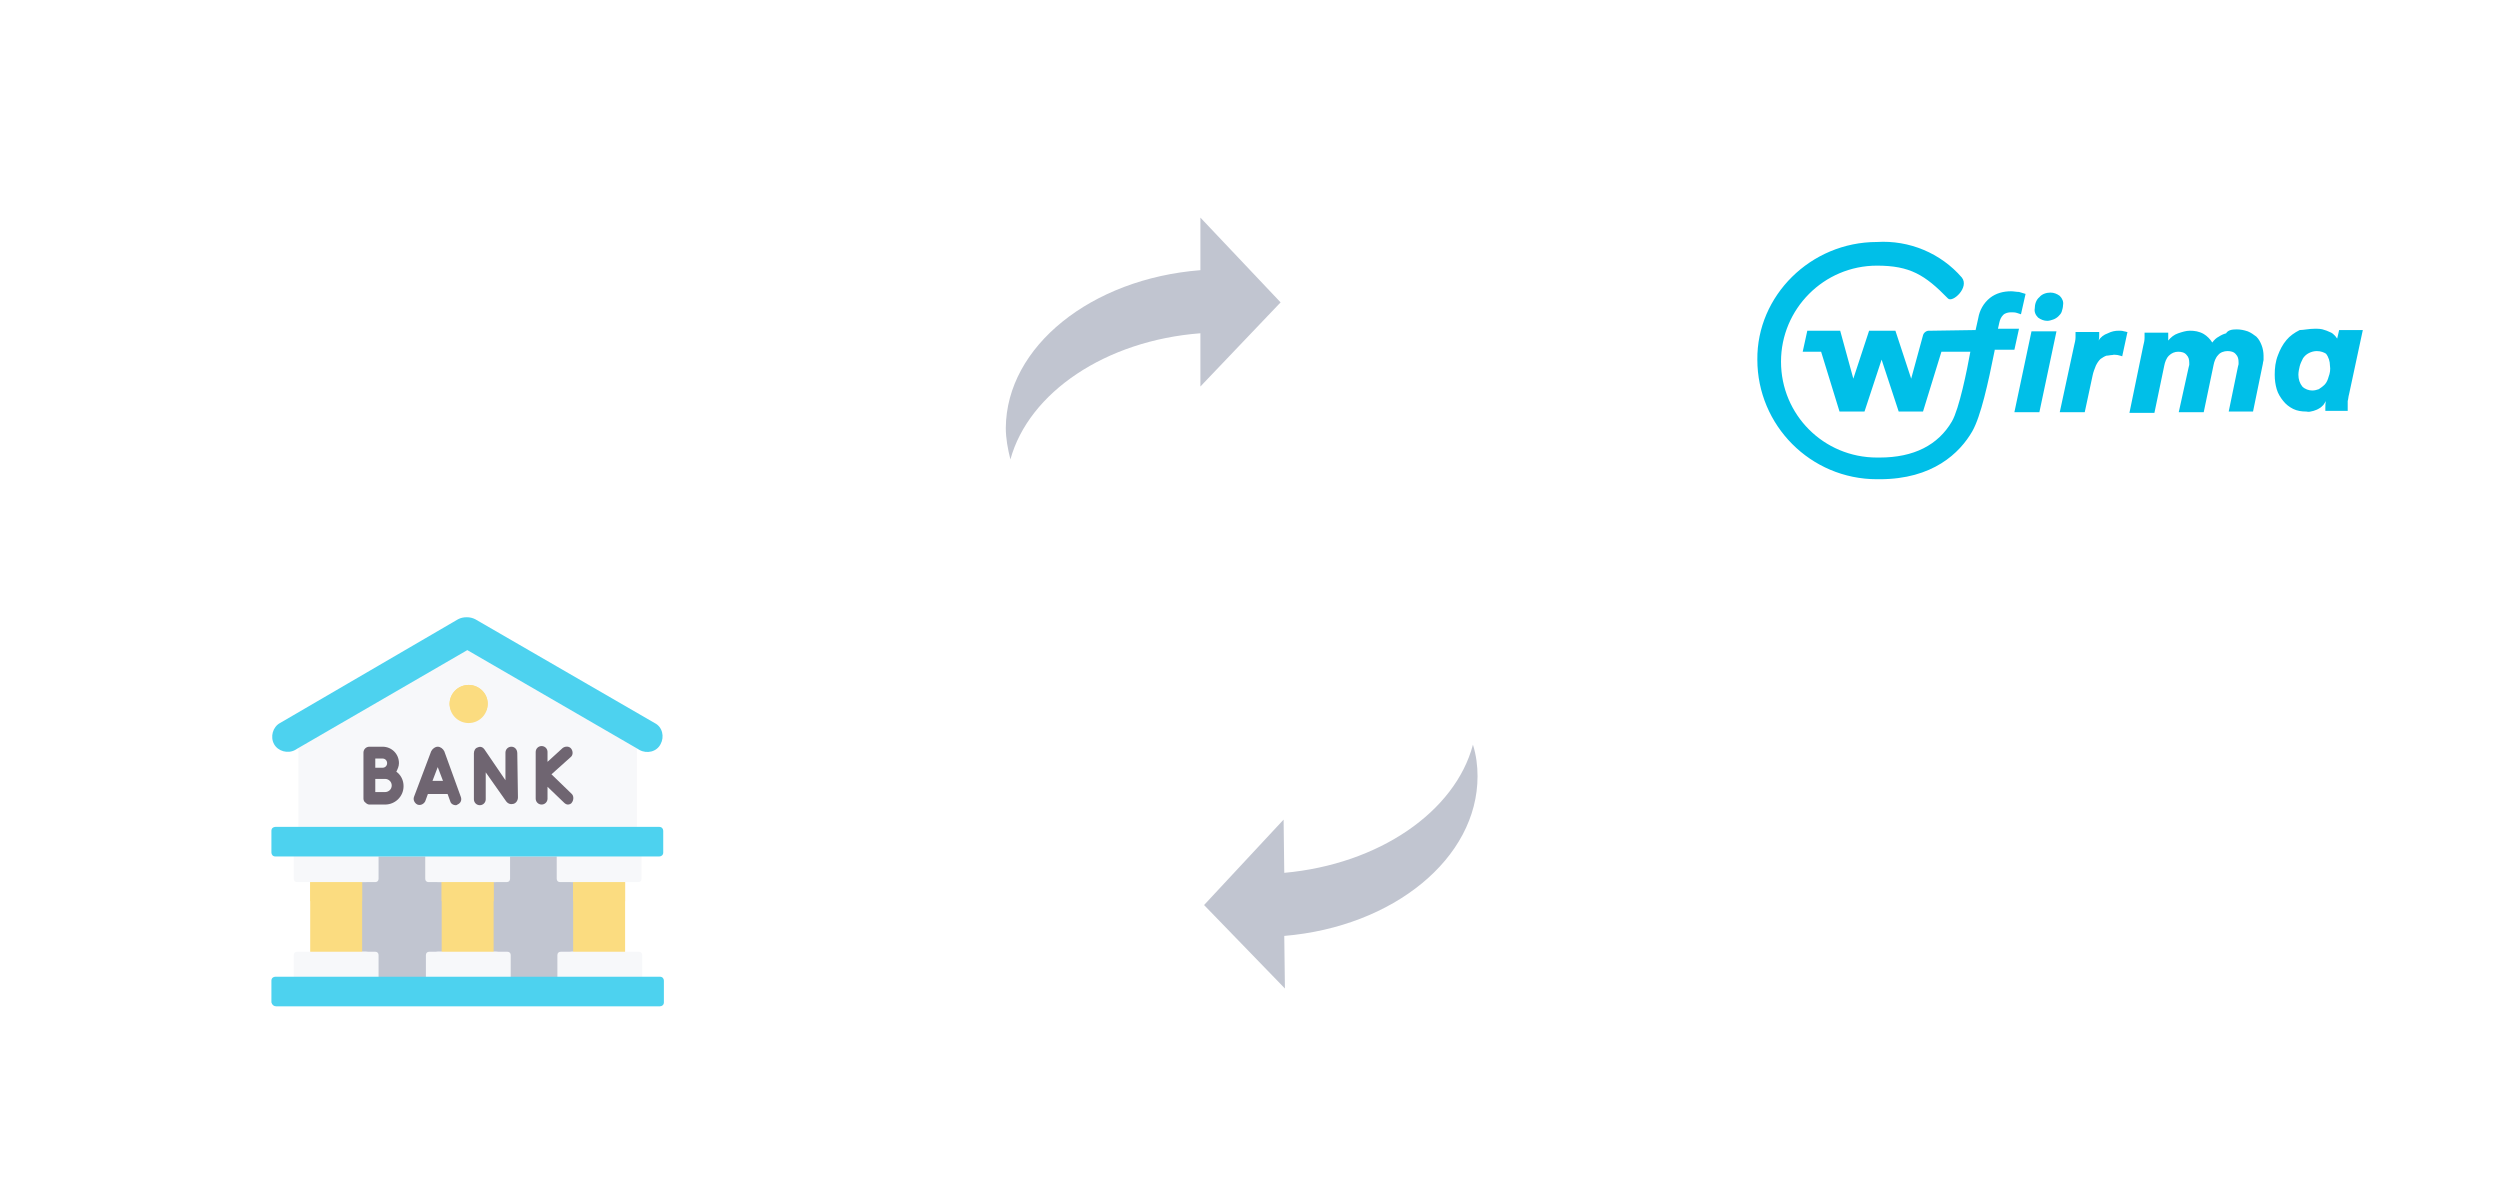 <svg width="517" height="245" viewBox="0 0 517 245" fill="none" xmlns="http://www.w3.org/2000/svg">
<path d="M510.801 109.598C501.42 130.664 485.785 140.585 464.033 139.362C442.281 138.275 422.839 138.003 405.437 138.818C388.171 139.498 370.906 133.518 353.775 120.742C336.645 107.967 330.256 90.843 334.062 69.369C338.005 47.896 347.522 30.636 362.612 17.724C377.839 4.677 394.425 -1.167 412.507 0.192C430.453 1.551 446.087 6.988 459.275 16.501C472.462 26.015 486.601 38.654 501.964 54.419C517.19 70.185 520.181 88.532 510.801 109.598Z" fill="white"/>
<path fill-rule="evenodd" clip-rule="evenodd" d="M424.054 60.507C424.733 60.507 425.413 60.779 425.957 61.187C426.501 61.73 426.773 62.41 426.637 63.089C426.637 63.497 426.501 64.041 426.365 64.448C426.229 64.856 425.957 65.128 425.685 65.4C425.413 65.671 425.005 65.943 424.597 66.079C424.19 66.215 423.782 66.351 423.374 66.351C422.694 66.351 422.014 66.079 421.47 65.671C420.927 65.128 420.655 64.448 420.791 63.769C420.791 62.953 421.063 62.002 421.742 61.458C422.286 60.779 423.238 60.507 424.054 60.507ZM479.114 72.603C478.571 72.603 478.027 72.739 477.483 73.01C476.939 73.282 476.531 73.69 476.259 74.098C475.987 74.641 475.716 75.185 475.58 75.729C475.444 76.272 475.308 76.952 475.308 77.495C475.308 78.447 475.58 79.262 476.123 79.942C476.667 80.485 477.483 80.757 478.163 80.757C478.707 80.757 479.114 80.621 479.522 80.485C479.93 80.214 480.338 79.942 480.746 79.534C481.154 79.126 481.426 78.447 481.562 77.903C481.833 77.224 481.969 76.408 481.833 75.593C481.833 74.777 481.562 73.826 481.018 73.146C480.61 72.875 479.93 72.603 479.114 72.603ZM462.528 68.118C463.344 68.118 464.024 68.254 464.839 68.525C465.519 68.797 466.063 69.205 466.607 69.613C467.151 70.156 467.422 70.7 467.694 71.38C467.966 72.059 468.102 72.875 468.102 73.554C468.102 73.826 468.102 74.098 468.102 74.37C468.102 74.641 467.966 74.913 467.966 75.185L465.927 85.106H460.897L462.8 75.865C462.8 75.729 462.936 75.457 462.936 75.321C462.936 75.185 462.936 74.913 462.936 74.913C462.936 74.234 462.8 73.69 462.392 73.282C461.984 72.739 461.305 72.603 460.625 72.603C459.945 72.603 459.129 72.875 458.722 73.418C458.178 73.962 457.906 74.777 457.77 75.457L455.731 85.242H450.564L452.604 76C452.604 75.865 452.74 75.593 452.74 75.457C452.74 75.321 452.74 75.185 452.74 75.049C452.74 74.37 452.604 73.826 452.196 73.418C451.788 72.875 451.108 72.739 450.428 72.739C449.749 72.739 449.069 73.01 448.525 73.554C447.981 74.098 447.709 74.913 447.573 75.593L445.534 85.378H440.368L443.223 71.516C443.359 70.972 443.495 70.428 443.495 69.885C443.495 69.477 443.495 69.069 443.495 68.797H448.389V69.749C448.389 70.02 448.389 70.156 448.389 70.428C448.933 69.749 449.613 69.205 450.428 68.933C451.244 68.661 452.06 68.39 452.876 68.39C453.827 68.39 454.779 68.525 455.731 69.069C456.41 69.477 457.09 70.156 457.498 70.836C457.906 70.292 458.314 69.885 458.857 69.613C459.265 69.341 459.809 69.069 460.353 68.933C460.761 68.254 461.577 68.118 462.528 68.118ZM438.193 68.39C438.6 68.39 438.872 68.39 439.28 68.525C439.552 68.525 439.688 68.661 439.96 68.661L438.872 73.69C438.6 73.554 438.329 73.554 437.921 73.418C437.513 73.418 437.241 73.282 436.833 73.418C436.425 73.418 436.017 73.554 435.61 73.554C435.202 73.69 434.794 73.962 434.386 74.234C433.978 74.641 433.706 75.049 433.434 75.593C433.162 76.272 432.89 76.952 432.755 77.631L431.123 85.242H425.957L428.948 71.38C429.084 70.836 429.22 70.292 429.22 69.749C429.22 69.341 429.22 68.933 429.22 68.661H434.114C434.114 68.661 434.114 68.933 434.114 69.341C434.114 69.749 434.114 70.156 433.978 70.428C434.386 69.749 435.066 69.205 435.882 68.933C436.697 68.525 437.377 68.39 438.193 68.39ZM425.277 68.525L421.742 85.242H416.576L420.111 68.525H425.277ZM478.707 67.982C479.386 67.982 480.066 67.982 480.746 68.254C481.29 68.39 481.698 68.661 482.105 68.797C482.377 68.933 482.649 69.205 482.921 69.477C483.057 69.613 483.193 69.885 483.329 70.02L483.737 68.254H488.631L485.776 81.573C485.64 81.98 485.64 82.524 485.504 82.932C485.504 83.34 485.504 83.883 485.504 84.291V84.563C485.504 84.698 485.504 84.835 485.504 84.97H480.882C480.882 84.835 480.882 84.698 480.882 84.563V84.291C480.882 83.883 480.882 83.34 481.018 82.932C480.882 83.204 480.61 83.475 480.474 83.747C480.202 84.019 479.93 84.291 479.658 84.427C479.25 84.698 478.843 84.835 478.435 84.97C477.891 85.106 477.483 85.242 476.939 85.106C475.987 85.106 475.036 84.97 474.22 84.563C473.404 84.155 472.725 83.611 472.181 82.932C471.637 82.252 471.093 81.437 470.821 80.485C470.549 79.534 470.413 78.583 470.413 77.495C470.413 76.136 470.549 74.777 471.093 73.418C471.501 72.331 472.045 71.244 472.861 70.292C473.54 69.477 474.492 68.797 475.58 68.254C476.395 68.254 477.483 67.982 478.707 67.982ZM388.162 50.042C394.824 49.634 401.35 52.352 405.7 57.381C407.331 59.42 403.797 62.681 402.845 61.73C398.087 56.837 394.96 54.935 388.162 54.935C377.15 54.935 368.313 63.905 368.313 74.777C368.313 85.786 377.15 94.62 388.162 94.62H388.706C395.775 94.62 400.806 92.038 403.661 87.145C405.156 84.563 406.788 76.544 407.467 72.739H401.485L397.679 85.106H392.649L389.114 74.37L385.579 85.106H380.413L376.606 72.739H372.799L373.751 68.39H380.549L383.268 78.311L386.531 68.39H391.969L395.232 78.311L397.679 69.341C397.815 68.797 398.359 68.39 398.902 68.39H399.582L408.555 68.254L409.099 65.807C409.371 64.177 410.186 62.681 411.546 61.594C412.77 60.643 414.265 60.235 415.896 60.235C416.44 60.235 416.984 60.371 417.528 60.371C417.936 60.507 418.48 60.643 418.887 60.779L417.936 64.992C417.936 64.992 417.528 64.856 417.12 64.72C416.712 64.584 416.304 64.584 415.896 64.584C415.353 64.584 414.673 64.72 414.265 65.128C413.857 65.536 413.585 66.079 413.449 66.759L413.177 67.982H417.528L416.576 72.331H412.498V72.467C411.138 79.262 409.643 86.058 407.875 89.183C405.292 93.668 399.718 99.105 388.706 99.105H388.162C374.431 99.105 363.419 87.96 363.419 74.37C363.283 61.187 374.431 50.042 388.162 50.042Z" fill="#00BFE8"/>
<path d="M248.242 55.873V45L264.828 62.532L248.242 79.928V68.92C228.665 70.415 212.758 81.151 208.952 95.014C208.408 92.84 208 90.665 208 88.49C208.136 71.638 225.674 57.639 248.242 55.873Z" fill="#C1C5D0"/>
<path d="M265.586 193.549L265.722 204.422L249 187.162L265.45 169.493L265.586 180.502C285.163 178.735 300.934 167.863 304.605 154C305.284 156.175 305.556 158.349 305.556 160.524C305.556 177.512 288.154 191.646 265.586 193.549Z" fill="#C1C5D0"/>
<path d="M30.463 221.451C61.461 234.091 94.225 241.701 127.534 244.012C162.337 246.73 179.467 227.023 178.788 185.028C178.108 143.032 163.969 116.395 136.371 105.522C108.636 94.649 83.757 92.203 61.461 98.183C39.164 104.163 20.947 123.054 6.808 154.992C-7.331 186.931 0.554 209.084 30.463 221.451Z" fill="white"/>
<g filter="url(#filter0_d)">
<path fill-rule="evenodd" clip-rule="evenodd" d="M67.171 177.417V191.823H70.705C71.249 191.823 71.657 192.095 71.657 192.503V197.124H84.573V192.503C84.573 192.095 84.98 191.823 85.524 191.823H89.195V177.417H85.524C84.98 177.417 84.573 177.145 84.573 176.738V172.117H71.657V176.738C71.657 177.145 71.249 177.417 70.705 177.417H67.171Z" fill="#C1C5D0"/>
<path fill-rule="evenodd" clip-rule="evenodd" d="M93.817 177.417V191.823H97.624C98.168 191.823 98.712 192.095 98.712 192.503V197.124H112.171V192.503C112.171 192.095 112.579 191.823 113.259 191.823H116.929V177.417H113.123C112.579 177.417 112.035 177.145 112.035 176.738V172.117H98.576V176.738C98.576 177.145 98.168 177.417 97.488 177.417H93.817Z" fill="#C1C5D0"/>
<path fill-rule="evenodd" clip-rule="evenodd" d="M56.702 146.43V167.224H126.718V146.43L91.778 126.18L56.702 146.43Z" fill="#F7F8FA"/>
<path fill-rule="evenodd" clip-rule="evenodd" d="M51.672 148.877C52.488 150.372 54.527 150.915 56.023 150.1L56.702 149.692L91.642 129.442L126.582 149.692L127.262 150.1C128.757 150.915 130.797 150.508 131.612 148.877C132.428 147.382 132.02 145.343 130.389 144.528L93.274 123.054C92.73 122.782 92.186 122.646 91.506 122.646C90.826 122.646 90.283 122.782 89.739 123.054L52.896 144.528C51.4 145.343 50.856 147.382 51.672 148.877Z" fill="#4DD2EF"/>
<path fill-rule="evenodd" clip-rule="evenodd" d="M113.53 174.971H124.271V194.27H113.53V174.971Z" fill="#FBDC80"/>
<path fill-rule="evenodd" clip-rule="evenodd" d="M86.34 174.971H97.08V194.27H86.34V174.971Z" fill="#FBDC80"/>
<path fill-rule="evenodd" clip-rule="evenodd" d="M59.149 174.971H69.89V194.27H59.149V174.971Z" fill="#FBDC80"/>
<path fill-rule="evenodd" clip-rule="evenodd" d="M55.751 197.124L63.636 200.114L73.288 197.124V192.503C73.288 192.095 73.016 191.823 72.609 191.823H69.89H59.149H56.43C56.022 191.823 55.751 192.095 55.751 192.503V197.124Z" fill="#F7F8FA"/>
<path fill-rule="evenodd" clip-rule="evenodd" d="M110.132 197.124L119.648 200.114L127.805 197.124V192.503C127.805 192.095 127.534 191.823 127.126 191.823H124.407H113.666H110.947C110.539 191.823 110.268 192.095 110.268 192.503V197.124H110.132Z" fill="#F7F8FA"/>
<path fill-rule="evenodd" clip-rule="evenodd" d="M82.941 197.124L91.778 199.298L100.615 197.124V192.503C100.615 192.095 100.343 191.823 99.935 191.823H97.216H86.476H83.757C83.349 191.823 83.077 192.095 83.077 192.503V197.124H82.941Z" fill="#F7F8FA"/>
<path fill-rule="evenodd" clip-rule="evenodd" d="M52.08 203.104H131.476C131.884 203.104 132.292 202.832 132.292 202.289V197.804C132.292 197.396 132.02 196.988 131.476 196.988H127.669H110.132H100.615H82.941H73.424H55.751H51.944C51.536 196.988 51.128 197.26 51.128 197.804V202.289C51.264 202.832 51.672 203.104 52.08 203.104Z" fill="#4DD2EF"/>
<path fill-rule="evenodd" clip-rule="evenodd" d="M87.971 140.586C87.971 142.761 89.739 144.528 91.914 144.528C94.089 144.528 95.857 142.761 95.857 140.586C95.857 138.412 94.089 136.645 91.914 136.645C89.739 136.645 87.971 138.412 87.971 140.586Z" fill="#FBDC80"/>
<path fill-rule="evenodd" clip-rule="evenodd" d="M91.914 136.645C89.739 136.645 87.971 138.412 87.971 140.586C87.971 140.994 88.107 141.402 88.243 141.81C88.787 140.315 90.283 139.363 91.914 139.363C93.681 139.363 95.041 140.45 95.585 141.945C95.721 141.538 95.857 140.994 95.857 140.45C95.857 138.412 94.089 136.645 91.914 136.645Z" fill="#FBDC80"/>
<path fill-rule="evenodd" clip-rule="evenodd" d="M59.149 177.417H69.89V181.359H59.149V177.417Z" fill="#FBDC80"/>
<path fill-rule="evenodd" clip-rule="evenodd" d="M86.34 177.417H97.08V181.359H86.34V177.417Z" fill="#FBDC80"/>
<path fill-rule="evenodd" clip-rule="evenodd" d="M113.53 177.417H124.271V181.359H113.53V177.417Z" fill="#FBDC80"/>
<path fill-rule="evenodd" clip-rule="evenodd" d="M59.149 177.417H69.89H72.609C73.016 177.417 73.288 177.145 73.288 176.738V171.166H55.751V176.738C55.751 177.145 56.022 177.417 56.43 177.417H59.149Z" fill="#F7F8FA"/>
<path fill-rule="evenodd" clip-rule="evenodd" d="M86.34 177.417H97.08H99.799C100.207 177.417 100.479 177.145 100.479 176.738V171.166H82.941V176.738C82.941 177.145 83.213 177.417 83.621 177.417H86.34Z" fill="#F7F8FA"/>
<path fill-rule="evenodd" clip-rule="evenodd" d="M110.811 177.417H113.53H124.271H126.99C127.398 177.417 127.669 177.145 127.669 176.738V171.166H110.132V176.738C110.132 177.145 110.403 177.417 110.811 177.417Z" fill="#F7F8FA"/>
<path fill-rule="evenodd" clip-rule="evenodd" d="M55.751 172.117H73.424H82.941H100.479H109.996H127.534H131.34C131.748 172.117 132.156 171.845 132.156 171.301V166.816C132.156 166.409 131.884 166.001 131.34 166.001H126.582H56.702H51.944C51.536 166.001 51.128 166.273 51.128 166.816V171.301C51.128 171.709 51.4 172.117 51.944 172.117H55.751Z" fill="#4DD2EF"/>
<path d="M76.959 154.584C77.231 154.041 77.503 153.497 77.503 152.818C77.503 150.915 76.008 149.42 74.104 149.42H71.385C70.705 149.42 70.162 149.964 70.162 150.643V154.992V160.157C70.162 160.428 70.298 160.836 70.57 160.972C70.841 161.244 71.113 161.38 71.385 161.38C71.385 161.38 73.968 161.38 74.648 161.38C76.687 161.38 78.455 159.749 78.455 157.574C78.455 156.351 77.911 155.264 76.959 154.584ZM74.104 151.866C74.648 151.866 75.056 152.274 75.056 152.818C75.056 153.361 74.648 153.769 74.104 153.769C73.968 153.769 72.609 153.769 72.609 153.769V151.866H74.104ZM74.648 158.798C74.24 158.798 73.424 158.798 72.609 158.798V156.079C72.745 156.079 74.648 156.079 74.648 156.079C75.328 156.079 76.008 156.623 76.008 157.438C76.008 158.254 75.328 158.798 74.648 158.798Z" fill="#6F6571"/>
<path d="M86.884 150.371C86.884 150.235 86.884 150.235 86.884 150.371C86.612 149.828 86.068 149.42 85.524 149.42C84.981 149.42 84.437 149.828 84.165 150.371L80.63 159.749C80.358 160.428 80.766 161.108 81.31 161.38C81.99 161.652 82.669 161.244 82.941 160.7L83.485 159.205H87.564L88.107 160.7C88.243 161.244 88.787 161.516 89.195 161.516C89.331 161.516 89.467 161.516 89.603 161.38C90.283 161.108 90.555 160.428 90.283 159.749L86.884 150.371ZM84.437 156.487L85.524 153.633L86.612 156.487H84.437Z" fill="#6F6571"/>
<path d="M100.751 149.42C100.071 149.42 99.527 149.964 99.527 150.643V156.351L95.177 149.964C94.905 149.556 94.361 149.284 93.817 149.556C93.274 149.692 93.002 150.235 93.002 150.779V160.293C93.002 160.972 93.546 161.516 94.225 161.516C94.905 161.516 95.449 160.972 95.449 160.293V154.72L99.663 160.7C100.071 161.244 100.615 161.38 101.159 161.244C101.703 161.108 102.111 160.564 102.111 159.885L101.975 150.779C101.975 149.964 101.431 149.42 100.751 149.42Z" fill="#6F6571"/>
<path d="M113.259 159.205L109.044 155.128L112.987 151.595C113.531 151.187 113.531 150.371 113.123 149.828C112.715 149.284 111.899 149.284 111.355 149.692L108.228 152.546V150.507C108.228 149.828 107.685 149.284 107.005 149.284C106.325 149.284 105.781 149.828 105.781 150.507V160.157C105.781 160.836 106.325 161.38 107.005 161.38C107.685 161.38 108.228 160.836 108.228 160.157V157.71L111.627 160.972C111.899 161.244 112.171 161.38 112.443 161.38C112.715 161.38 113.123 161.244 113.259 160.972C113.666 160.429 113.666 159.613 113.259 159.205Z" fill="#6F6571"/>
</g>
<defs>
<filter id="filter0_d" x="26.128" y="97.647" width="141.164" height="140.458" filterUnits="userSpaceOnUse" color-interpolation-filters="sRGB">
<feFlood flood-opacity="0" result="BackgroundImageFix"/>
<feColorMatrix in="SourceAlpha" type="matrix" values="0 0 0 0 0 0 0 0 0 0 0 0 0 0 0 0 0 0 127 0"/>
<feOffset dx="5" dy="5"/>
<feGaussianBlur stdDeviation="15"/>
<feColorMatrix type="matrix" values="0 0 0 0 0 0 0 0 0 0 0 0 0 0 0 0 0 0 0.25 0"/>
<feBlend mode="normal" in2="BackgroundImageFix" result="effect1_dropShadow"/>
<feBlend mode="normal" in="SourceGraphic" in2="effect1_dropShadow" result="shape"/>
</filter>
</defs>
</svg>
